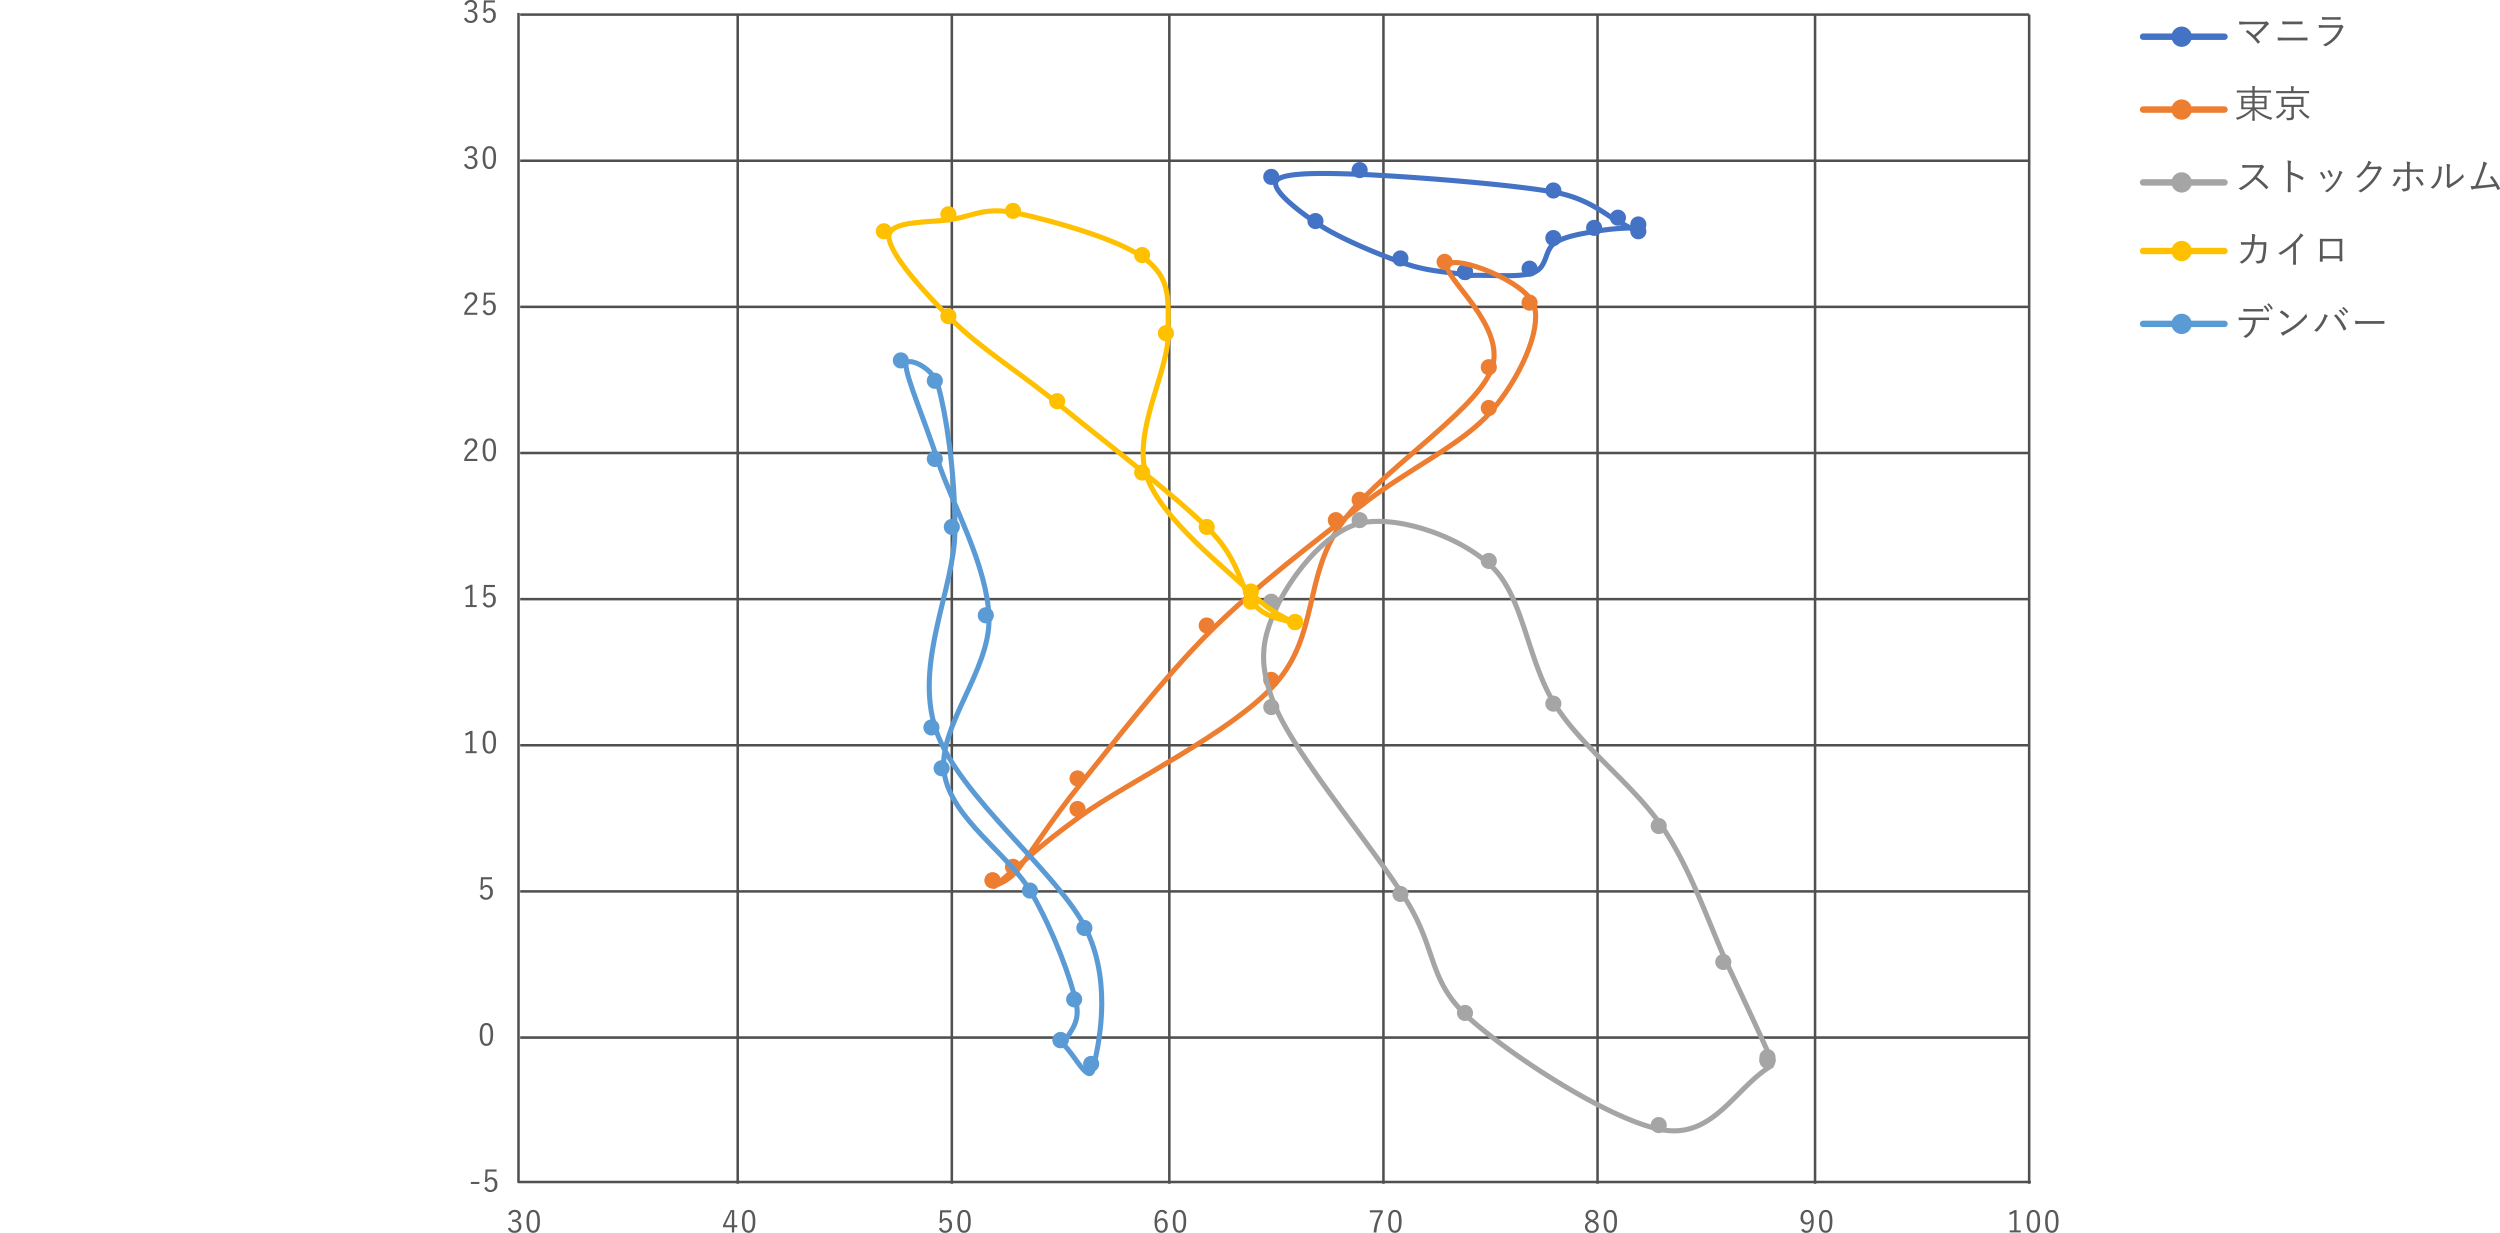 <svg xmlns="http://www.w3.org/2000/svg" xmlns:xlink="http://www.w3.org/1999/xlink" width="735.603" height="362.752" viewBox="0 0 735.603 362.752">
  <defs>
    <clipPath id="clip-path">
      <path id="パス_1272" data-name="パス 1272" d="M-1334.437,2093.5v344h445" fill="none" stroke="#505050" stroke-linejoin="round" stroke-width="0.75"/>
    </clipPath>
  </defs>
  <g id="グループ_143" data-name="グループ 143" transform="translate(-524 -358.703)">
    <g id="グループ_142" data-name="グループ 142" transform="translate(2011 -1731)">
      <g id="グループ_75" data-name="グループ 75">
        <path id="パス_1265" data-name="パス 1265" d="M-1333.938,2094h444m-444,43h444m-444,43h444m-444,43h444m-444,43h444m-444,43h444m-444,43h444m-444,43h444" fill="none" stroke="#505050" stroke-linejoin="round" stroke-width="0.75"/>
      </g>
      <g id="グループ_76" data-name="グループ 76">
        <path id="パス_1266" data-name="パス 1266" d="M-889.938,2094v344m-63-344v344m-64-344v344m-63-344v344m-63-344v344m-64-344v344m-63-344v344" fill="none" stroke="#505050" stroke-linejoin="round" stroke-width="0.75"/>
      </g>
      <g id="グループ_77" data-name="グループ 77">
        <path id="パス_1267" data-name="パス 1267" d="M-1054.665,2170.771c-6.3-1.166-11.544-1.02-18.891-3.5s-18.891-7.287-25.188-11.368-14.694-10.638-12.594-13.116c1.94-2.29,12.576-2.287,25.188-1.749,13.643.583,44.079,2.915,56.674,5.247,10.2,1.888,15.491,7.092,18.891,8.744,3.235,1.572,5.488,3.273,6.3,3.5.425.118.85-1.69,0-1.749a71.96,71.96,0,0,0-12.594.874c-4.2.729-9.446,1.458-12.594,3.5s-2.1,7.141-6.3,8.744-12.594.583-18.891.874" fill="none" stroke="#4472c4" stroke-linecap="round" stroke-linejoin="round" stroke-width="1.5"/>
      </g>
      <g id="グループ_78" data-name="グループ 78">
        <circle id="楕円形_5" data-name="楕円形 5" cx="2" cy="2" r="2" transform="translate(-1057.937 2167.75)" fill="#4472c4"/>
        <circle id="楕円形_6" data-name="楕円形 6" cx="2" cy="2" r="2" transform="translate(-1057.937 2167.75)" fill="none" stroke="#4472c4" stroke-linejoin="round" stroke-width="0.75"/>
        <circle id="楕円形_7" data-name="楕円形 7" cx="2" cy="2" r="2" transform="translate(-1076.937 2163.75)" fill="#4472c4"/>
        <circle id="楕円形_8" data-name="楕円形 8" cx="2" cy="2" r="2" transform="translate(-1076.937 2163.75)" fill="none" stroke="#4472c4" stroke-linejoin="round" stroke-width="0.75"/>
        <circle id="楕円形_9" data-name="楕円形 9" cx="2" cy="2" r="2" transform="translate(-1101.937 2152.75)" fill="#4472c4"/>
        <circle id="楕円形_10" data-name="楕円形 10" cx="2" cy="2" r="2" transform="translate(-1101.937 2152.75)" fill="none" stroke="#4472c4" stroke-linejoin="round" stroke-width="0.75"/>
        <circle id="楕円形_11" data-name="楕円形 11" cx="2" cy="2" r="2" transform="translate(-1114.937 2139.75)" fill="#4472c4"/>
        <circle id="楕円形_12" data-name="楕円形 12" cx="2" cy="2" r="2" transform="translate(-1114.937 2139.75)" fill="none" stroke="#4472c4" stroke-linejoin="round" stroke-width="0.75"/>
        <circle id="楕円形_13" data-name="楕円形 13" cx="2" cy="2" r="2" transform="translate(-1088.937 2137.75)" fill="#4472c4"/>
        <circle id="楕円形_14" data-name="楕円形 14" cx="2" cy="2" r="2" transform="translate(-1088.937 2137.75)" fill="none" stroke="#4472c4" stroke-linejoin="round" stroke-width="0.75"/>
        <circle id="楕円形_15" data-name="楕円形 15" cx="2" cy="2" r="2" transform="translate(-1031.937 2143.75)" fill="#4472c4"/>
        <circle id="楕円形_16" data-name="楕円形 16" cx="2" cy="2" r="2" transform="translate(-1031.937 2143.75)" fill="none" stroke="#4472c4" stroke-linejoin="round" stroke-width="0.75"/>
        <circle id="楕円形_17" data-name="楕円形 17" cx="2" cy="2" r="2" transform="translate(-1012.937 2151.75)" fill="#4472c4"/>
        <circle id="楕円形_18" data-name="楕円形 18" cx="2" cy="2" r="2" transform="translate(-1012.937 2151.75)" fill="none" stroke="#4472c4" stroke-linejoin="round" stroke-width="0.75"/>
        <circle id="楕円形_19" data-name="楕円形 19" cx="2" cy="2" r="2" transform="translate(-1006.937 2155.75)" fill="#4472c4"/>
        <circle id="楕円形_20" data-name="楕円形 20" cx="2" cy="2" r="2" transform="translate(-1006.937 2155.75)" fill="none" stroke="#4472c4" stroke-linejoin="round" stroke-width="0.75"/>
        <circle id="楕円形_21" data-name="楕円形 21" cx="2" cy="2" r="2" transform="translate(-1006.937 2153.75)" fill="#4472c4"/>
        <circle id="楕円形_22" data-name="楕円形 22" cx="2" cy="2" r="2" transform="translate(-1006.937 2153.75)" fill="none" stroke="#4472c4" stroke-linejoin="round" stroke-width="0.75"/>
        <circle id="楕円形_23" data-name="楕円形 23" cx="2" cy="2" r="2" transform="translate(-1019.937 2154.75)" fill="#4472c4"/>
        <circle id="楕円形_24" data-name="楕円形 24" cx="2" cy="2" r="2" transform="translate(-1019.937 2154.75)" fill="none" stroke="#4472c4" stroke-linejoin="round" stroke-width="0.75"/>
        <circle id="楕円形_25" data-name="楕円形 25" cx="2" cy="2" r="2" transform="translate(-1031.937 2157.75)" fill="#4472c4"/>
        <circle id="楕円形_26" data-name="楕円形 26" cx="2" cy="2" r="2" transform="translate(-1031.937 2157.75)" fill="none" stroke="#4472c4" stroke-linejoin="round" stroke-width="0.75"/>
        <circle id="楕円形_27" data-name="楕円形 27" cx="2" cy="2" r="2" transform="translate(-1038.937 2166.75)" fill="#4472c4"/>
        <circle id="楕円形_28" data-name="楕円形 28" cx="2" cy="2" r="2" transform="translate(-1038.937 2166.75)" fill="none" stroke="#4472c4" stroke-linejoin="round" stroke-width="0.75"/>
        <circle id="楕円形_29" data-name="楕円形 29" cx="2" cy="2" r="2" transform="translate(-1057.937 2167.75)" fill="#4472c4"/>
        <circle id="楕円形_30" data-name="楕円形 30" cx="2" cy="2" r="2" transform="translate(-1057.937 2167.75)" fill="none" stroke="#4472c4" stroke-linejoin="round" stroke-width="0.75"/>
      </g>
      <g id="グループ_79" data-name="グループ 79">
        <path id="パス_1268" data-name="パス 1268" d="M-1194.438,2350.5c1.238-.84,3.881-1.373,6.356-4.312,4.237-5.031,9.533-14.087,19.066-25.873s24.361-31.192,38.131-44.847,30.717-26.3,44.487-37.085,29.658-17.824,38.132-27.6,14.828-23.86,12.71-31.047-23.3-15.237-25.421-12.075,18.007,18.255,12.711,31.048-33.9,30.329-44.487,45.71-6.356,32.341-19.066,46.572-43.428,28.891-57.2,38.809c-13.3,9.579-17.238,14.036-25.422,20.7" fill="none" stroke="#ed7d31" stroke-linecap="round" stroke-linejoin="round" stroke-width="1.5"/>
      </g>
      <g id="グループ_80" data-name="グループ 80">
        <circle id="楕円形_31" data-name="楕円形 31" cx="2" cy="2" r="2" transform="translate(-1196.937 2346.75)" fill="#ed7d31"/>
        <circle id="楕円形_32" data-name="楕円形 32" cx="2" cy="2" r="2" transform="translate(-1196.937 2346.75)" fill="none" stroke="#ed7d31" stroke-linecap="round" stroke-linejoin="round" stroke-width="0.75"/>
        <circle id="楕円形_33" data-name="楕円形 33" cx="2" cy="2" r="2" transform="translate(-1190.937 2342.75)" fill="#ed7d31"/>
        <circle id="楕円形_34" data-name="楕円形 34" cx="2" cy="2" r="2" transform="translate(-1190.937 2342.75)" fill="none" stroke="#ed7d31" stroke-linecap="round" stroke-linejoin="round" stroke-width="0.75"/>
        <circle id="楕円形_35" data-name="楕円形 35" cx="2" cy="2" r="2" transform="translate(-1171.937 2316.75)" fill="#ed7d31"/>
        <circle id="楕円形_36" data-name="楕円形 36" cx="2" cy="2" r="2" transform="translate(-1171.937 2316.75)" fill="none" stroke="#ed7d31" stroke-linecap="round" stroke-linejoin="round" stroke-width="0.75"/>
        <circle id="楕円形_37" data-name="楕円形 37" cx="2" cy="2" r="2" transform="translate(-1133.937 2271.75)" fill="#ed7d31"/>
        <circle id="楕円形_38" data-name="楕円形 38" cx="2" cy="2" r="2" transform="translate(-1133.937 2271.75)" fill="none" stroke="#ed7d31" stroke-linecap="round" stroke-linejoin="round" stroke-width="0.75"/>
        <circle id="楕円形_39" data-name="楕円形 39" cx="2" cy="2" r="2" transform="translate(-1088.937 2234.75)" fill="#ed7d31"/>
        <circle id="楕円形_40" data-name="楕円形 40" cx="2" cy="2" r="2" transform="translate(-1088.937 2234.75)" fill="none" stroke="#ed7d31" stroke-linecap="round" stroke-linejoin="round" stroke-width="0.75"/>
        <circle id="楕円形_41" data-name="楕円形 41" cx="2" cy="2" r="2" transform="translate(-1050.937 2207.75)" fill="#ed7d31"/>
        <circle id="楕円形_42" data-name="楕円形 42" cx="2" cy="2" r="2" transform="translate(-1050.937 2207.75)" fill="none" stroke="#ed7d31" stroke-linecap="round" stroke-linejoin="round" stroke-width="0.75"/>
        <circle id="楕円形_43" data-name="楕円形 43" cx="2" cy="2" r="2" transform="translate(-1038.937 2176.75)" fill="#ed7d31"/>
        <circle id="楕円形_44" data-name="楕円形 44" cx="2" cy="2" r="2" transform="translate(-1038.937 2176.75)" fill="none" stroke="#ed7d31" stroke-linecap="round" stroke-linejoin="round" stroke-width="0.75"/>
        <circle id="楕円形_45" data-name="楕円形 45" cx="2" cy="2" r="2" transform="translate(-1063.937 2164.75)" fill="#ed7d31"/>
        <circle id="楕円形_46" data-name="楕円形 46" cx="2" cy="2" r="2" transform="translate(-1063.937 2164.75)" fill="none" stroke="#ed7d31" stroke-linecap="round" stroke-linejoin="round" stroke-width="0.75"/>
        <circle id="楕円形_47" data-name="楕円形 47" cx="2" cy="2" r="2" transform="translate(-1050.937 2195.75)" fill="#ed7d31"/>
        <circle id="楕円形_48" data-name="楕円形 48" cx="2" cy="2" r="2" transform="translate(-1050.937 2195.75)" fill="none" stroke="#ed7d31" stroke-linecap="round" stroke-linejoin="round" stroke-width="0.75"/>
        <circle id="楕円形_49" data-name="楕円形 49" cx="2" cy="2" r="2" transform="translate(-1095.937 2240.75)" fill="#ed7d31"/>
        <circle id="楕円形_50" data-name="楕円形 50" cx="2" cy="2" r="2" transform="translate(-1095.937 2240.75)" fill="none" stroke="#ed7d31" stroke-linecap="round" stroke-linejoin="round" stroke-width="0.75"/>
        <circle id="楕円形_51" data-name="楕円形 51" cx="2" cy="2" r="2" transform="translate(-1114.937 2287.75)" fill="#ed7d31"/>
        <circle id="楕円形_52" data-name="楕円形 52" cx="2" cy="2" r="2" transform="translate(-1114.937 2287.75)" fill="none" stroke="#ed7d31" stroke-linecap="round" stroke-linejoin="round" stroke-width="0.75"/>
        <circle id="楕円形_53" data-name="楕円形 53" cx="2" cy="2" r="2" transform="translate(-1171.937 2325.75)" fill="#ed7d31"/>
        <circle id="楕円形_54" data-name="楕円形 54" cx="2" cy="2" r="2" transform="translate(-1171.937 2325.75)" fill="none" stroke="#ed7d31" stroke-linecap="round" stroke-linejoin="round" stroke-width="0.75"/>
        <circle id="楕円形_55" data-name="楕円形 55" cx="2" cy="2" r="2" transform="translate(-1196.937 2346.75)" fill="#ed7d31"/>
        <circle id="楕円形_56" data-name="楕円形 56" cx="2" cy="2" r="2" transform="translate(-1196.937 2346.75)" fill="none" stroke="#ed7d31" stroke-linecap="round" stroke-linejoin="round" stroke-width="0.75"/>
      </g>
      <g id="グループ_81" data-name="グループ 81">
        <path id="パス_1269" data-name="パス 1269" d="M-965.779,2403.308c-10.549,6.3-16.879,21.192-31.648,18.9s-44.308-21.336-56.967-32.648-9.495-20.047-18.989-35.225-31.648-41.526-37.978-55.845c-6.077-13.747-4.051-21.273,0-30.071,4.22-9.164,14.769-22.911,25.318-24.915s28.484,3.866,37.978,12.887,10.55,28.352,18.989,41.24,23.209,23.34,31.649,36.084,13.714,29.068,18.989,40.38,10.549,22.625,12.659,27.493a2.7,2.7,0,0,1,0,1.719" fill="none" stroke="#a5a5a5" stroke-linecap="round" stroke-linejoin="round" stroke-width="1.5"/>
      </g>
      <g id="グループ_82" data-name="グループ 82">
        <circle id="楕円形_57" data-name="楕円形 57" cx="2" cy="2" r="2" transform="translate(-968.937 2399.75)" fill="#a5a5a5"/>
        <circle id="楕円形_58" data-name="楕円形 58" cx="2" cy="2" r="2" transform="translate(-968.937 2399.75)" fill="none" stroke="#a5a5a5" stroke-linejoin="round" stroke-width="0.75"/>
        <circle id="楕円形_59" data-name="楕円形 59" cx="2" cy="2" r="2" transform="translate(-1000.937 2418.75)" fill="#a5a5a5"/>
        <circle id="楕円形_60" data-name="楕円形 60" cx="2" cy="2" r="2" transform="translate(-1000.937 2418.75)" fill="none" stroke="#a5a5a5" stroke-linejoin="round" stroke-width="0.75"/>
        <circle id="楕円形_61" data-name="楕円形 61" cx="2" cy="2" r="2" transform="translate(-1057.937 2385.75)" fill="#a5a5a5"/>
        <circle id="楕円形_62" data-name="楕円形 62" cx="2" cy="2" r="2" transform="translate(-1057.937 2385.75)" fill="none" stroke="#a5a5a5" stroke-linejoin="round" stroke-width="0.75"/>
        <circle id="楕円形_63" data-name="楕円形 63" cx="2" cy="2" r="2" transform="translate(-1076.937 2350.75)" fill="#a5a5a5"/>
        <circle id="楕円形_64" data-name="楕円形 64" cx="2" cy="2" r="2" transform="translate(-1076.937 2350.75)" fill="none" stroke="#a5a5a5" stroke-linejoin="round" stroke-width="0.75"/>
        <circle id="楕円形_65" data-name="楕円形 65" cx="2" cy="2" r="2" transform="translate(-1114.937 2295.75)" fill="#a5a5a5"/>
        <circle id="楕円形_66" data-name="楕円形 66" cx="2" cy="2" r="2" transform="translate(-1114.937 2295.75)" fill="none" stroke="#a5a5a5" stroke-linejoin="round" stroke-width="0.75"/>
        <circle id="楕円形_67" data-name="楕円形 67" cx="2" cy="2" r="2" transform="translate(-1114.937 2264.75)" fill="#a5a5a5"/>
        <circle id="楕円形_68" data-name="楕円形 68" cx="2" cy="2" r="2" transform="translate(-1114.937 2264.75)" fill="none" stroke="#a5a5a5" stroke-linejoin="round" stroke-width="0.75"/>
        <circle id="楕円形_69" data-name="楕円形 69" cx="2" cy="2" r="2" transform="translate(-1088.937 2240.75)" fill="#a5a5a5"/>
        <circle id="楕円形_70" data-name="楕円形 70" cx="2" cy="2" r="2" transform="translate(-1088.937 2240.75)" fill="none" stroke="#a5a5a5" stroke-linejoin="round" stroke-width="0.75"/>
        <circle id="楕円形_71" data-name="楕円形 71" cx="2" cy="2" r="2" transform="translate(-1050.937 2252.75)" fill="#a5a5a5"/>
        <circle id="楕円形_72" data-name="楕円形 72" cx="2" cy="2" r="2" transform="translate(-1050.937 2252.75)" fill="none" stroke="#a5a5a5" stroke-linejoin="round" stroke-width="0.75"/>
        <circle id="楕円形_73" data-name="楕円形 73" cx="2" cy="2" r="2" transform="translate(-1031.937 2294.75)" fill="#a5a5a5"/>
        <circle id="楕円形_74" data-name="楕円形 74" cx="2" cy="2" r="2" transform="translate(-1031.937 2294.75)" fill="none" stroke="#a5a5a5" stroke-linejoin="round" stroke-width="0.75"/>
        <circle id="楕円形_75" data-name="楕円形 75" cx="2" cy="2" r="2" transform="translate(-1000.937 2330.75)" fill="#a5a5a5"/>
        <circle id="楕円形_76" data-name="楕円形 76" cx="2" cy="2" r="2" transform="translate(-1000.937 2330.75)" fill="none" stroke="#a5a5a5" stroke-linejoin="round" stroke-width="0.75"/>
        <circle id="楕円形_77" data-name="楕円形 77" cx="2" cy="2" r="2" transform="translate(-981.937 2370.75)" fill="#a5a5a5"/>
        <circle id="楕円形_78" data-name="楕円形 78" cx="2" cy="2" r="2" transform="translate(-981.937 2370.75)" fill="none" stroke="#a5a5a5" stroke-linejoin="round" stroke-width="0.75"/>
        <circle id="楕円形_79" data-name="楕円形 79" cx="2" cy="2" r="2" transform="translate(-968.937 2398.75)" fill="#a5a5a5"/>
        <circle id="楕円形_80" data-name="楕円形 80" cx="2" cy="2" r="2" transform="translate(-968.937 2398.75)" fill="none" stroke="#a5a5a5" stroke-linejoin="round" stroke-width="0.75"/>
        <circle id="楕円形_81" data-name="楕円形 81" cx="2" cy="2" r="2" transform="translate(-968.937 2399.75)" fill="#a5a5a5"/>
        <circle id="楕円形_82" data-name="楕円形 82" cx="2" cy="2" r="2" transform="translate(-968.937 2399.75)" fill="none" stroke="#a5a5a5" stroke-linejoin="round" stroke-width="0.75"/>
      </g>
      <g id="グループ_83" data-name="グループ 83">
        <path id="パス_1270" data-name="パス 1270" d="M-1105.438,2273.5c-4.21-2-8.421-1.431-12.631-6.009-3.857-4.194-3.953-12.547-12.632-21.459-9.473-9.729-31.579-26.61-44.21-36.911s-23.158-16.6-31.579-24.893-18.948-19.886-18.948-24.893,12.632-4.006,18.948-5.15c6.2-1.125,9.639-3.685,18.947-1.717,9.474,2,30.527,7.725,37.9,13.734s6.316,11.731,6.316,22.318-10.527,28.47-6.316,41.2,24.21,27.9,31.579,35.194c5.43,5.377,9.529,6.476,12.631,8.584" fill="none" stroke="#ffc000" stroke-linecap="round" stroke-linejoin="round" stroke-width="1.5"/>
      </g>
      <g id="グループ_84" data-name="グループ 84">
        <circle id="楕円形_83" data-name="楕円形 83" cx="2" cy="2" r="2" transform="translate(-1107.937 2270.75)" fill="#ffc000"/>
        <circle id="楕円形_84" data-name="楕円形 84" cx="2" cy="2" r="2" transform="translate(-1107.937 2270.75)" fill="none" stroke="#ffc000" stroke-linejoin="round" stroke-width="0.75"/>
        <circle id="楕円形_85" data-name="楕円形 85" cx="2" cy="2" r="2" transform="translate(-1120.937 2264.75)" fill="#ffc000"/>
        <circle id="楕円形_86" data-name="楕円形 86" cx="2" cy="2" r="2" transform="translate(-1120.937 2264.75)" fill="none" stroke="#ffc000" stroke-linejoin="round" stroke-width="0.75"/>
        <circle id="楕円形_87" data-name="楕円形 87" cx="2" cy="2" r="2" transform="translate(-1133.937 2242.75)" fill="#ffc000"/>
        <circle id="楕円形_88" data-name="楕円形 88" cx="2" cy="2" r="2" transform="translate(-1133.937 2242.75)" fill="none" stroke="#ffc000" stroke-linejoin="round" stroke-width="0.75"/>
        <circle id="楕円形_89" data-name="楕円形 89" cx="2" cy="2" r="2" transform="translate(-1177.937 2205.75)" fill="#ffc000"/>
        <circle id="楕円形_90" data-name="楕円形 90" cx="2" cy="2" r="2" transform="translate(-1177.937 2205.75)" fill="none" stroke="#ffc000" stroke-linejoin="round" stroke-width="0.75"/>
        <circle id="楕円形_91" data-name="楕円形 91" cx="2" cy="2" r="2" transform="translate(-1209.937 2180.75)" fill="#ffc000"/>
        <circle id="楕円形_92" data-name="楕円形 92" cx="2" cy="2" r="2" transform="translate(-1209.937 2180.75)" fill="none" stroke="#ffc000" stroke-linejoin="round" stroke-width="0.75"/>
        <circle id="楕円形_93" data-name="楕円形 93" cx="2" cy="2" r="2" transform="translate(-1228.937 2155.75)" fill="#ffc000"/>
        <circle id="楕円形_94" data-name="楕円形 94" cx="2" cy="2" r="2" transform="translate(-1228.937 2155.75)" fill="none" stroke="#ffc000" stroke-linejoin="round" stroke-width="0.75"/>
        <circle id="楕円形_95" data-name="楕円形 95" cx="2" cy="2" r="2" transform="translate(-1209.937 2150.75)" fill="#ffc000"/>
        <circle id="楕円形_96" data-name="楕円形 96" cx="2" cy="2" r="2" transform="translate(-1209.937 2150.75)" fill="none" stroke="#ffc000" stroke-linejoin="round" stroke-width="0.75"/>
        <circle id="楕円形_97" data-name="楕円形 97" cx="2" cy="2" r="2" transform="translate(-1190.937 2149.75)" fill="#ffc000"/>
        <circle id="楕円形_98" data-name="楕円形 98" cx="2" cy="2" r="2" transform="translate(-1190.937 2149.75)" fill="none" stroke="#ffc000" stroke-linejoin="round" stroke-width="0.75"/>
        <circle id="楕円形_99" data-name="楕円形 99" cx="2" cy="2" r="2" transform="translate(-1152.937 2162.75)" fill="#ffc000"/>
        <circle id="楕円形_100" data-name="楕円形 100" cx="2" cy="2" r="2" transform="translate(-1152.937 2162.75)" fill="none" stroke="#ffc000" stroke-linejoin="round" stroke-width="0.75"/>
        <circle id="楕円形_101" data-name="楕円形 101" cx="2" cy="2" r="2" transform="translate(-1145.937 2185.75)" fill="#ffc000"/>
        <circle id="楕円形_102" data-name="楕円形 102" cx="2" cy="2" r="2" transform="translate(-1145.937 2185.75)" fill="none" stroke="#ffc000" stroke-linejoin="round" stroke-width="0.75"/>
        <circle id="楕円形_103" data-name="楕円形 103" cx="2" cy="2" r="2" transform="translate(-1152.937 2226.75)" fill="#ffc000"/>
        <circle id="楕円形_104" data-name="楕円形 104" cx="2" cy="2" r="2" transform="translate(-1152.937 2226.75)" fill="none" stroke="#ffc000" stroke-linejoin="round" stroke-width="0.75"/>
        <circle id="楕円形_105" data-name="楕円形 105" cx="2" cy="2" r="2" transform="translate(-1120.937 2261.75)" fill="#ffc000"/>
        <circle id="楕円形_106" data-name="楕円形 106" cx="2" cy="2" r="2" transform="translate(-1120.937 2261.75)" fill="none" stroke="#ffc000" stroke-linejoin="round" stroke-width="0.75"/>
        <circle id="楕円形_107" data-name="楕円形 107" cx="2" cy="2" r="2" transform="translate(-1107.937 2270.75)" fill="#ffc000"/>
        <circle id="楕円形_108" data-name="楕円形 108" cx="2" cy="2" r="2" transform="translate(-1107.937 2270.75)" fill="none" stroke="#ffc000" stroke-linejoin="round" stroke-width="0.75"/>
      </g>
      <g id="グループ_86" data-name="グループ 86">
        <g id="グループ_85" data-name="グループ 85" clip-path="url(#clip-path)">
          <path id="パス_1271" data-name="パス 1271" d="M-1174.061,2397.13c1.039-3.322,5.059-5.858,3.76-12.028-1.566-7.445-6.685-21.334-13.161-32.645s-23.606-21.764-25.695-35.223,13.475-30.212,13.161-45.532-10.967-33.934-15.041-46.391-9.4-24.628-9.4-28.35c0-2.461,7.813.619,9.4,6.013,2.4,8.162,5.118,26.059,5.014,42.955s-12.117,38.8-5.641,58.418,36.768,42.669,44.5,59.278,3.029,34.793,1.88,40.378c-1.131,5.5-5.9-4.618-8.774-6.873" fill="none" stroke="#5b9bd5" stroke-linecap="round" stroke-linejoin="round" stroke-width="1.5"/>
        </g>
        <path id="パス_1273" data-name="パス 1273" d="M-1334.437,2093.5v344h445" fill="none" stroke="#505050" stroke-linejoin="round" stroke-width="0.75"/>
      </g>
      <g id="グループ_87" data-name="グループ 87">
        <circle id="楕円形_109" data-name="楕円形 109" cx="2" cy="2" r="2" transform="translate(-1176.937 2393.75)" fill="#5b9bd5"/>
        <circle id="楕円形_110" data-name="楕円形 110" cx="2" cy="2" r="2" transform="translate(-1176.937 2393.75)" fill="none" stroke="#5b9bd5" stroke-linejoin="round" stroke-width="0.75"/>
        <circle id="楕円形_111" data-name="楕円形 111" cx="2" cy="2" r="2" transform="translate(-1172.937 2381.75)" fill="#5b9bd5"/>
        <circle id="楕円形_112" data-name="楕円形 112" cx="2" cy="2" r="2" transform="translate(-1172.937 2381.75)" fill="none" stroke="#5b9bd5" stroke-linejoin="round" stroke-width="0.75"/>
        <circle id="楕円形_113" data-name="楕円形 113" cx="2" cy="2" r="2" transform="translate(-1185.937 2349.75)" fill="#5b9bd5"/>
        <circle id="楕円形_114" data-name="楕円形 114" cx="2" cy="2" r="2" transform="translate(-1185.937 2349.75)" fill="none" stroke="#5b9bd5" stroke-linejoin="round" stroke-width="0.75"/>
        <circle id="楕円形_115" data-name="楕円形 115" cx="2" cy="2" r="2" transform="translate(-1211.937 2313.75)" fill="#5b9bd5"/>
        <circle id="楕円形_116" data-name="楕円形 116" cx="2" cy="2" r="2" transform="translate(-1211.937 2313.75)" fill="none" stroke="#5b9bd5" stroke-linejoin="round" stroke-width="0.75"/>
        <circle id="楕円形_117" data-name="楕円形 117" cx="2" cy="2" r="2" transform="translate(-1198.937 2268.75)" fill="#5b9bd5"/>
        <circle id="楕円形_118" data-name="楕円形 118" cx="2" cy="2" r="2" transform="translate(-1198.937 2268.75)" fill="none" stroke="#5b9bd5" stroke-linejoin="round" stroke-width="0.75"/>
        <circle id="楕円形_119" data-name="楕円形 119" cx="2" cy="2" r="2" transform="translate(-1213.937 2222.75)" fill="#5b9bd5"/>
        <circle id="楕円形_120" data-name="楕円形 120" cx="2" cy="2" r="2" transform="translate(-1213.937 2222.75)" fill="none" stroke="#5b9bd5" stroke-linejoin="round" stroke-width="0.75"/>
        <circle id="楕円形_121" data-name="楕円形 121" cx="2" cy="2" r="2" transform="translate(-1223.937 2193.75)" fill="#5b9bd5"/>
        <circle id="楕円形_122" data-name="楕円形 122" cx="2" cy="2" r="2" transform="translate(-1223.937 2193.75)" fill="none" stroke="#5b9bd5" stroke-linejoin="round" stroke-width="0.75"/>
        <circle id="楕円形_123" data-name="楕円形 123" cx="2" cy="2" r="2" transform="translate(-1213.937 2199.75)" fill="#5b9bd5"/>
        <circle id="楕円形_124" data-name="楕円形 124" cx="2" cy="2" r="2" transform="translate(-1213.937 2199.75)" fill="none" stroke="#5b9bd5" stroke-linejoin="round" stroke-width="0.75"/>
        <circle id="楕円形_125" data-name="楕円形 125" cx="2" cy="2" r="2" transform="translate(-1208.937 2242.75)" fill="#5b9bd5"/>
        <circle id="楕円形_126" data-name="楕円形 126" cx="2" cy="2" r="2" transform="translate(-1208.937 2242.75)" fill="none" stroke="#5b9bd5" stroke-linejoin="round" stroke-width="0.75"/>
        <circle id="楕円形_127" data-name="楕円形 127" cx="2" cy="2" r="2" transform="translate(-1214.937 2301.75)" fill="#5b9bd5"/>
        <circle id="楕円形_128" data-name="楕円形 128" cx="2" cy="2" r="2" transform="translate(-1214.937 2301.75)" fill="none" stroke="#5b9bd5" stroke-linejoin="round" stroke-width="0.75"/>
        <circle id="楕円形_129" data-name="楕円形 129" cx="2" cy="2" r="2" transform="translate(-1169.937 2360.75)" fill="#5b9bd5"/>
        <circle id="楕円形_130" data-name="楕円形 130" cx="2" cy="2" r="2" transform="translate(-1169.937 2360.75)" fill="none" stroke="#5b9bd5" stroke-linejoin="round" stroke-width="0.75"/>
        <circle id="楕円形_131" data-name="楕円形 131" cx="2" cy="2" r="2" transform="translate(-1167.937 2400.75)" fill="#5b9bd5"/>
        <circle id="楕円形_132" data-name="楕円形 132" cx="2" cy="2" r="2" transform="translate(-1167.937 2400.75)" fill="none" stroke="#5b9bd5" stroke-linejoin="round" stroke-width="0.75"/>
        <circle id="楕円形_133" data-name="楕円形 133" cx="2" cy="2" r="2" transform="translate(-1176.937 2393.75)" fill="#5b9bd5"/>
        <circle id="楕円形_134" data-name="楕円形 134" cx="2" cy="2" r="2" transform="translate(-1176.937 2393.75)" fill="none" stroke="#5b9bd5" stroke-linejoin="round" stroke-width="0.75"/>
      </g>
      <g id="グループ_89" data-name="グループ 89">
        <g id="グループ_88" data-name="グループ 88">
          <path id="パス_1274" data-name="パス 1274" d="M-1345.955,2438.078h-2.5v-.6h2.5Z" fill="#595959"/>
          <path id="パス_1275" data-name="パス 1275" d="M-1340.9,2434.433h-2.638l-.072,1.556c-.009.235-.036.523-.054.748a1.436,1.436,0,0,1,1.215-.648,1.9,1.9,0,0,1,1.792,2.115,2.015,2.015,0,0,1-1.972,2.251,1.808,1.808,0,0,1-1.873-1.278l.73-.271a1.1,1.1,0,0,0,1.134.937c.729,0,1.206-.594,1.206-1.612,0-.972-.441-1.53-1.143-1.53a1.15,1.15,0,0,0-1.107.846l-.613-.09.154-3.646h3.241Z" fill="#595959"/>
        </g>
      </g>
      <g id="グループ_91" data-name="グループ 91">
        <g id="グループ_90" data-name="グループ 90">
          <path id="パス_1276" data-name="パス 1276" d="M-1341.9,2394.043c0,2.386-.7,3.412-1.981,3.412s-1.971-1.009-1.971-3.394.729-3.358,1.989-3.358S-1341.9,2391.666-1341.9,2394.043Zm-3.187.009c0,2.016.4,2.782,1.206,2.782s1.216-.766,1.216-2.782-.388-2.728-1.2-2.728S-1345.09,2392.026-1345.09,2394.052Z" fill="#595959"/>
        </g>
      </g>
      <g id="グループ_93" data-name="グループ 93">
        <g id="グループ_92" data-name="グループ 92">
          <path id="パス_1277" data-name="パス 1277" d="M-1342.236,2348.433h-2.638l-.072,1.556c-.009.235-.036.523-.054.748a1.436,1.436,0,0,1,1.215-.648,1.9,1.9,0,0,1,1.792,2.115,2.014,2.014,0,0,1-1.972,2.251,1.806,1.806,0,0,1-1.872-1.278l.729-.271a1.1,1.1,0,0,0,1.134.937c.729,0,1.206-.594,1.206-1.612,0-.972-.44-1.53-1.143-1.53a1.15,1.15,0,0,0-1.107.846l-.612-.09.153-3.646h3.241Z" fill="#595959"/>
        </g>
      </g>
      <g id="グループ_95" data-name="グループ 95">
        <g id="グループ_94" data-name="グループ 94">
          <path id="パス_1278" data-name="パス 1278" d="M-1347.958,2310.734h1.225v.6h-3.25v-.6h1.305v-5.2a6.2,6.2,0,0,1-1.3.649l-.126-.658a6.116,6.116,0,0,0,1.53-.774h.612Z" fill="#595959"/>
          <path id="パス_1279" data-name="パス 1279" d="M-1341.037,2308.043c0,2.386-.7,3.412-1.98,3.412s-1.972-1.009-1.972-3.394.73-3.358,1.99-3.358S-1341.037,2305.666-1341.037,2308.043Zm-3.186.009c0,2.016.4,2.782,1.206,2.782s1.215-.766,1.215-2.782-.387-2.728-1.2-2.728S-1344.223,2306.026-1344.223,2308.052Z" fill="#595959"/>
        </g>
      </g>
      <g id="グループ_97" data-name="グループ 97">
        <g id="グループ_96" data-name="グループ 96">
          <path id="パス_1280" data-name="パス 1280" d="M-1347.958,2267.734h1.225v.6h-3.25v-.6h1.305v-5.2a6.2,6.2,0,0,1-1.3.649l-.126-.658a6.116,6.116,0,0,0,1.53-.774h.612Z" fill="#595959"/>
          <path id="パス_1281" data-name="パス 1281" d="M-1341.37,2262.433h-2.637l-.072,1.556c-.009.235-.036.523-.054.748a1.436,1.436,0,0,1,1.215-.648,1.9,1.9,0,0,1,1.792,2.115,2.015,2.015,0,0,1-1.972,2.251,1.807,1.807,0,0,1-1.873-1.278l.73-.271a1.1,1.1,0,0,0,1.134.937c.729,0,1.206-.594,1.206-1.612,0-.972-.441-1.53-1.143-1.53a1.15,1.15,0,0,0-1.107.846l-.613-.09.154-3.646h3.24Z" fill="#595959"/>
        </g>
      </g>
      <g id="グループ_99" data-name="グループ 99">
        <g id="グループ_98" data-name="グループ 98">
          <path id="パス_1282" data-name="パス 1282" d="M-1350.353,2220.449a1.9,1.9,0,0,1,1.954-1.746,1.657,1.657,0,0,1,1.828,1.7c0,.721-.27,1.261-1.36,2.215a6.162,6.162,0,0,0-1.728,2.1h3.1v.621h-3.844v-.559a7.336,7.336,0,0,1,1.926-2.556c.927-.865,1.135-1.243,1.135-1.819a1.007,1.007,0,0,0-1.063-1.08c-.657,0-1.089.432-1.206,1.3Z" fill="#595959"/>
          <path id="パス_1283" data-name="パス 1283" d="M-1341.037,2222.043c0,2.386-.7,3.412-1.98,3.412s-1.972-1.009-1.972-3.394.73-3.358,1.99-3.358S-1341.037,2219.666-1341.037,2222.043Zm-3.186.009c0,2.016.4,2.782,1.206,2.782s1.215-.766,1.215-2.782-.387-2.728-1.2-2.728S-1344.223,2220.026-1344.223,2222.052Z" fill="#595959"/>
        </g>
      </g>
      <g id="グループ_101" data-name="グループ 101">
        <g id="グループ_100" data-name="グループ 100">
          <path id="パス_1284" data-name="パス 1284" d="M-1350.353,2177.449a1.9,1.9,0,0,1,1.954-1.746,1.657,1.657,0,0,1,1.828,1.7c0,.721-.27,1.261-1.36,2.215a6.162,6.162,0,0,0-1.728,2.1h3.1v.621h-3.844v-.559a7.336,7.336,0,0,1,1.926-2.556c.927-.865,1.135-1.243,1.135-1.819a1.007,1.007,0,0,0-1.063-1.08c-.657,0-1.089.432-1.206,1.3Z" fill="#595959"/>
          <path id="パス_1285" data-name="パス 1285" d="M-1341.37,2176.433h-2.637l-.072,1.556c-.009.235-.036.523-.054.748a1.436,1.436,0,0,1,1.215-.648,1.9,1.9,0,0,1,1.792,2.115,2.015,2.015,0,0,1-1.972,2.251,1.807,1.807,0,0,1-1.873-1.278l.73-.271a1.1,1.1,0,0,0,1.134.937c.729,0,1.206-.594,1.206-1.612,0-.972-.441-1.53-1.143-1.53a1.15,1.15,0,0,0-1.107.846l-.613-.09.154-3.646h3.24Z" fill="#595959"/>
        </g>
      </g>
      <g id="グループ_103" data-name="グループ 103">
        <g id="グループ_102" data-name="グループ 102">
          <path id="パス_1286" data-name="パス 1286" d="M-1350.361,2134.018a1.873,1.873,0,0,1,1.881-1.315,1.661,1.661,0,0,1,1.837,1.6,1.451,1.451,0,0,1-1.243,1.5v.081a1.619,1.619,0,0,1,1.387,1.657,1.836,1.836,0,0,1-1.972,1.908,1.91,1.91,0,0,1-2.008-1.306l.721-.269a1.229,1.229,0,0,0,1.287.963,1.165,1.165,0,0,0,1.2-1.287c0-.847-.477-1.342-1.477-1.342h-.5v-.639h.45c.928,0,1.4-.46,1.4-1.207a1,1,0,0,0-1.081-1.053,1.15,1.15,0,0,0-1.152.946Z" fill="#595959"/>
          <path id="パス_1287" data-name="パス 1287" d="M-1341.037,2136.043c0,2.386-.7,3.412-1.98,3.412s-1.972-1.009-1.972-3.394.73-3.358,1.99-3.358S-1341.037,2133.666-1341.037,2136.043Zm-3.186.009c0,2.016.4,2.782,1.206,2.782s1.215-.766,1.215-2.782-.387-2.728-1.2-2.728S-1344.223,2134.026-1344.223,2136.052Z" fill="#595959"/>
        </g>
      </g>
      <g id="グループ_105" data-name="グループ 105">
        <g id="グループ_104" data-name="グループ 104">
          <path id="パス_1288" data-name="パス 1288" d="M-1350.361,2091.018a1.873,1.873,0,0,1,1.881-1.315,1.661,1.661,0,0,1,1.837,1.6,1.451,1.451,0,0,1-1.243,1.5v.081a1.619,1.619,0,0,1,1.387,1.657,1.836,1.836,0,0,1-1.972,1.908,1.91,1.91,0,0,1-2.008-1.306l.721-.269a1.229,1.229,0,0,0,1.287.963,1.165,1.165,0,0,0,1.2-1.287c0-.847-.477-1.342-1.477-1.342h-.5v-.639h.45c.928,0,1.4-.46,1.4-1.207a1,1,0,0,0-1.081-1.053,1.15,1.15,0,0,0-1.152.946Z" fill="#595959"/>
          <path id="パス_1289" data-name="パス 1289" d="M-1341.37,2090.433h-2.637l-.072,1.556c-.009.235-.036.523-.054.748a1.436,1.436,0,0,1,1.215-.648,1.9,1.9,0,0,1,1.792,2.115,2.015,2.015,0,0,1-1.972,2.251,1.807,1.807,0,0,1-1.873-1.278l.73-.271a1.1,1.1,0,0,0,1.134.937c.729,0,1.206-.594,1.206-1.612,0-.972-.441-1.53-1.143-1.53a1.15,1.15,0,0,0-1.107.846l-.613-.09.154-3.646h3.24Z" fill="#595959"/>
        </g>
      </g>
      <g id="グループ_107" data-name="グループ 107">
        <g id="グループ_106" data-name="グループ 106">
          <path id="パス_1290" data-name="パス 1290" d="M-1337.452,2447.018a1.873,1.873,0,0,1,1.881-1.315,1.661,1.661,0,0,1,1.837,1.6,1.451,1.451,0,0,1-1.243,1.5v.081a1.619,1.619,0,0,1,1.387,1.657,1.836,1.836,0,0,1-1.972,1.908,1.908,1.908,0,0,1-2.007-1.306l.72-.269a1.229,1.229,0,0,0,1.287.963,1.165,1.165,0,0,0,1.2-1.287c0-.847-.477-1.342-1.477-1.342h-.5v-.639h.45c.928,0,1.4-.46,1.4-1.207a1,1,0,0,0-1.081-1.053,1.15,1.15,0,0,0-1.152.946Z" fill="#595959"/>
          <path id="パス_1291" data-name="パス 1291" d="M-1328.127,2449.043c0,2.386-.7,3.412-1.981,3.412s-1.972-1.009-1.972-3.394.73-3.358,1.99-3.358S-1328.127,2446.666-1328.127,2449.043Zm-3.187.009c0,2.016.4,2.782,1.206,2.782s1.215-.766,1.215-2.782-.387-2.728-1.2-2.728S-1331.314,2447.026-1331.314,2449.052Z" fill="#595959"/>
        </g>
      </g>
      <g id="グループ_109" data-name="グループ 109">
        <g id="グループ_108" data-name="グループ 108">
          <path id="パス_1292" data-name="パス 1292" d="M-1270.971,2450.213h.909v.6h-.909v1.53h-.675v-1.53h-2.611v-.559l2.26-4.5h1.026Zm-.675-2.286c0-.523.018-1,.036-1.585h-.153c-.216.495-.405.955-.631,1.414l-1.2,2.457h1.945Z" fill="#595959"/>
          <path id="パス_1293" data-name="パス 1293" d="M-1264.743,2449.043c0,2.386-.7,3.412-1.981,3.412s-1.971-1.009-1.971-3.394.729-3.358,1.99-3.358S-1264.743,2446.666-1264.743,2449.043Zm-3.187.009c0,2.016.4,2.782,1.206,2.782s1.216-.766,1.216-2.782-.388-2.728-1.2-2.728S-1267.93,2447.026-1267.93,2449.052Z" fill="#595959"/>
        </g>
      </g>
      <g id="グループ_111" data-name="グループ 111">
        <g id="グループ_110" data-name="グループ 110">
          <path id="パス_1294" data-name="パス 1294" d="M-1207.118,2446.433h-2.638l-.072,1.556c-.009.235-.036.523-.054.748a1.436,1.436,0,0,1,1.215-.648,1.9,1.9,0,0,1,1.792,2.115,2.014,2.014,0,0,1-1.972,2.251,1.807,1.807,0,0,1-1.873-1.278l.73-.271a1.1,1.1,0,0,0,1.135.937c.728,0,1.206-.594,1.206-1.612,0-.972-.442-1.53-1.144-1.53a1.15,1.15,0,0,0-1.107.846l-.613-.09.154-3.646h3.241Z" fill="#595959"/>
          <path id="パス_1295" data-name="パス 1295" d="M-1201.358,2449.043c0,2.386-.7,3.412-1.981,3.412s-1.972-1.009-1.972-3.394.73-3.358,1.99-3.358S-1201.358,2446.666-1201.358,2449.043Zm-3.187.009c0,2.016.4,2.782,1.206,2.782s1.215-.766,1.215-2.782-.387-2.728-1.2-2.728S-1204.545,2447.026-1204.545,2449.052Z" fill="#595959"/>
        </g>
      </g>
      <g id="グループ_113" data-name="グループ 113">
        <g id="グループ_112" data-name="グループ 112">
          <path id="パス_1296" data-name="パス 1296" d="M-1144.247,2446.945a.867.867,0,0,0-.864-.638c-.936,0-1.413.926-1.45,2.745a1.718,1.718,0,0,1,1.477-.918c.981,0,1.683.8,1.683,2.07,0,1.4-.792,2.251-1.881,2.251-1.161,0-2-.963-2-3.079,0-2.574.846-3.673,2.188-3.673a1.617,1.617,0,0,1,1.557.927Zm-1.035,4.907c.693,0,1.125-.568,1.125-1.629,0-.937-.405-1.477-1.071-1.477a1.546,1.546,0,0,0-1.314.982C-1146.542,2451.2-1146.021,2451.852-1145.282,2451.852Z" fill="#595959"/>
          <path id="パス_1297" data-name="パス 1297" d="M-1137.974,2449.043c0,2.386-.7,3.412-1.981,3.412s-1.971-1.009-1.971-3.394.729-3.358,1.989-3.358S-1137.974,2446.666-1137.974,2449.043Zm-3.187.009c0,2.016.4,2.782,1.206,2.782s1.216-.766,1.216-2.782-.387-2.728-1.2-2.728S-1141.161,2447.026-1141.161,2449.052Z" fill="#595959"/>
        </g>
      </g>
      <g id="グループ_115" data-name="グループ 115">
        <g id="グループ_114" data-name="グループ 114">
          <path id="パス_1298" data-name="パス 1298" d="M-1080.1,2446.369a12.435,12.435,0,0,0-1.9,5.969h-.828a12.9,12.9,0,0,1,1.98-5.9h-3.088v-.63h3.836Z" fill="#595959"/>
          <path id="パス_1299" data-name="パス 1299" d="M-1074.59,2449.043c0,2.386-.7,3.412-1.98,3.412s-1.972-1.009-1.972-3.394.729-3.358,1.99-3.358S-1074.59,2446.666-1074.59,2449.043Zm-3.186.009c0,2.016.4,2.782,1.206,2.782s1.215-.766,1.215-2.782-.387-2.728-1.2-2.728S-1077.776,2447.026-1077.776,2449.052Z" fill="#595959"/>
        </g>
      </g>
      <g id="グループ_117" data-name="グループ 117">
        <g id="グループ_116" data-name="グループ 116">
          <path id="パス_1300" data-name="パス 1300" d="M-1016.578,2450.663a1.8,1.8,0,0,1-2.034,1.792,1.781,1.781,0,0,1-2.026-1.765c0-.774.423-1.251,1.4-1.711-.892-.44-1.216-.935-1.216-1.656a1.682,1.682,0,0,1,1.846-1.62,1.682,1.682,0,0,1,1.872,1.594c0,.72-.351,1.17-1.234,1.557C-1016.929,2449.331-1016.578,2449.854-1016.578,2450.663Zm-2.134-1.422c-.864.405-1.206.81-1.206,1.413a1.184,1.184,0,0,0,1.306,1.216,1.158,1.158,0,0,0,1.314-1.188c0-.577-.279-.954-1.224-1.36Zm.217-.639c.809-.351,1.044-.729,1.044-1.288a1.048,1.048,0,0,0-1.161-1.026,1.026,1.026,0,0,0-1.135,1.035c0,.5.243.828,1.071,1.2Z" fill="#595959"/>
          <path id="パス_1301" data-name="パス 1301" d="M-1011.205,2449.043c0,2.386-.7,3.412-1.981,3.412s-1.971-1.009-1.971-3.394.729-3.358,1.989-3.358S-1011.205,2446.666-1011.205,2449.043Zm-3.187.009c0,2.016.4,2.782,1.206,2.782s1.215-.766,1.215-2.782-.386-2.728-1.2-2.728S-1014.392,2447.026-1014.392,2449.052Z" fill="#595959"/>
        </g>
      </g>
      <g id="グループ_119" data-name="グループ 119">
        <g id="グループ_118" data-name="グループ 118">
          <path id="パス_1302" data-name="パス 1302" d="M-956.308,2451.23a.875.875,0,0,0,.837.622c.873,0,1.387-.72,1.44-2.746a1.574,1.574,0,0,1-1.44.91,1.844,1.844,0,0,1-1.729-2.072c0-1.359.775-2.241,1.864-2.241,1.215,0,2.017.945,2.017,3.069,0,2.6-.793,3.683-2.152,3.683a1.549,1.549,0,0,1-1.557-.892Zm1-4.923c-.711,0-1.134.621-1.134,1.629,0,.918.459,1.467,1.1,1.467a1.414,1.414,0,0,0,1.279-.972C-954.084,2447.063-954.508,2446.307-955.309,2446.307Z" fill="#595959"/>
          <path id="パス_1303" data-name="パス 1303" d="M-947.821,2449.043c0,2.386-.7,3.412-1.98,3.412s-1.972-1.009-1.972-3.394.73-3.358,1.99-3.358S-947.821,2446.666-947.821,2449.043Zm-3.186.009c0,2.016.4,2.782,1.206,2.782s1.215-.766,1.215-2.782-.387-2.728-1.2-2.728S-951.007,2447.026-951.007,2449.052Z" fill="#595959"/>
        </g>
      </g>
      <g id="グループ_121" data-name="グループ 121">
        <g id="グループ_120" data-name="グループ 120">
          <path id="パス_1304" data-name="パス 1304" d="M-893.638,2451.734h1.225v.6h-3.25v-.6h1.306v-5.2a6.233,6.233,0,0,1-1.3.649l-.126-.658a6.112,6.112,0,0,0,1.53-.774h.612Z" fill="#595959"/>
          <path id="パス_1305" data-name="パス 1305" d="M-886.717,2449.043c0,2.386-.7,3.412-1.98,3.412s-1.972-1.009-1.972-3.394.73-3.358,1.99-3.358S-886.717,2446.666-886.717,2449.043Zm-3.186.009c0,2.016.4,2.782,1.206,2.782s1.216-.766,1.216-2.782-.388-2.728-1.2-2.728S-889.9,2447.026-889.9,2449.052Z" fill="#595959"/>
          <path id="パス_1306" data-name="パス 1306" d="M-881.289,2449.043c0,2.386-.7,3.412-1.981,3.412s-1.971-1.009-1.971-3.394.729-3.358,1.989-3.358S-881.289,2446.666-881.289,2449.043Zm-3.187.009c0,2.016.4,2.782,1.206,2.782s1.215-.766,1.215-2.782-.386-2.728-1.2-2.728S-884.476,2447.026-884.476,2449.052Z" fill="#595959"/>
        </g>
      </g>
      <g id="グループ_122" data-name="グループ 122">
        <line id="線_4" data-name="線 4" x2="23.963" transform="translate(-856.421 2100.5)" fill="none" stroke="#4472c4" stroke-linecap="round" stroke-linejoin="round" stroke-width="1.892"/>
      </g>
      <g id="グループ_123" data-name="グループ 123">
        <circle id="楕円形_135" data-name="楕円形 135" cx="2.522" cy="2.522" r="2.522" transform="translate(-847.593 2097.978)" fill="#4472c4"/>
        <circle id="楕円形_136" data-name="楕円形 136" cx="2.522" cy="2.522" r="2.522" transform="translate(-847.593 2097.978)" fill="none" stroke="#4472c4" stroke-linejoin="round" stroke-width="0.946"/>
      </g>
      <g id="グループ_125" data-name="グループ 125">
        <g id="グループ_124" data-name="グループ 124">
          <path id="パス_1307" data-name="パス 1307" d="M-821.051,2096.108a2.048,2.048,0,0,0,.829-.09.224.224,0,0,1,.284.034,3.074,3.074,0,0,1,.488.534.219.219,0,0,1-.057.34,2.219,2.219,0,0,0-.533.477,25.347,25.347,0,0,1-3.235,3.167,14.994,14.994,0,0,1,1.169,1.328.15.15,0,0,1,0,.239,2.573,2.573,0,0,1-.42.363c-.091.057-.125.068-.194-.034a16.821,16.821,0,0,0-3.508-3.405c.137-.137.33-.33.455-.444.08-.067.113-.056.215,0,.659.5,1.226.954,1.748,1.431a21.371,21.371,0,0,0,3.145-3.224l-4.995.023c-.919,0-1.623.046-2.247.091-.125.011-.159-.023-.182-.125a7.262,7.262,0,0,1-.091-.795,23.913,23.913,0,0,0,2.52.09Z" fill="#595959"/>
          <path id="パス_1308" data-name="パス 1308" d="M-814.479,2101.581c-.795,0-1.5.023-2.112.057-.125,0-.159-.034-.181-.159-.023-.194-.046-.455-.057-.761.761.056,1.487.068,2.35.068h3.7c.942,0,1.839-.022,2.565-.046.137,0,.17.034.17.149a4.124,4.124,0,0,1,0,.545c0,.135-.033.17-.17.17-.726-.023-1.691-.023-2.531-.023Zm.976-4.746c-.636,0-1.2.023-1.76.046-.113,0-.147-.034-.159-.17-.022-.228-.045-.488-.045-.738.7.056,1.3.068,1.952.068h1.828c.772,0,1.431-.012,2.055-.046.091,0,.125.034.125.137a5.059,5.059,0,0,1,0,.579c0,.124-.034.147-.137.147-.635-.023-1.328-.023-2.02-.023Z" fill="#595959"/>
          <path id="パス_1309" data-name="パス 1309" d="M-802.9,2097.846c-.635,0-1.135.011-1.6.056-.1.012-.147-.034-.17-.147a5.206,5.206,0,0,1-.079-.715c.578.057,1.169.079,1.884.079h4.064a1.272,1.272,0,0,0,.557-.079c.136-.068.192-.08.307.011a2.362,2.362,0,0,1,.419.409c.114.147.1.216-.022.307a.869.869,0,0,0-.262.385,9.892,9.892,0,0,1-4.791,5.12c-.135.068-.215.068-.306-.022a2.049,2.049,0,0,0-.635-.353,9.328,9.328,0,0,0,4.937-5.051Zm.92-2.362c-.6,0-1.113.012-1.613.045-.1.012-.124-.033-.135-.158a6.042,6.042,0,0,1-.057-.682,15.541,15.541,0,0,0,1.85.081h1.759c.716,0,1.215-.024,1.76-.057.1,0,.125.033.125.136a3.605,3.605,0,0,1,0,.51c0,.125-.022.16-.147.148-.523,0-1-.023-1.692-.023Z" fill="#595959"/>
        </g>
      </g>
      <g id="グループ_126" data-name="グループ 126">
        <line id="線_5" data-name="線 5" x2="23.963" transform="translate(-856.421 2121.94)" fill="none" stroke="#ed7d31" stroke-linecap="round" stroke-linejoin="round" stroke-width="1.892"/>
      </g>
      <g id="グループ_127" data-name="グループ 127">
        <circle id="楕円形_137" data-name="楕円形 137" cx="2.522" cy="2.522" r="2.522" transform="translate(-847.593 2119.418)" fill="#ed7d31"/>
        <circle id="楕円形_138" data-name="楕円形 138" cx="2.522" cy="2.522" r="2.522" transform="translate(-847.593 2119.418)" fill="none" stroke="#ed7d31" stroke-linecap="round" stroke-linejoin="round" stroke-width="0.946"/>
      </g>
      <g id="グループ_129" data-name="グループ 129">
        <g id="グループ_128" data-name="グループ 128">
          <path id="パス_1310" data-name="パス 1310" d="M-823.219,2121.841a11.313,11.313,0,0,0,4.87,2.5,1.656,1.656,0,0,0-.318.443c-.1.215-.113.2-.306.136a10.87,10.87,0,0,1-4.655-2.838c0,1.68.091,2.929.091,3.088,0,.079-.011.079-.091.079h-.579c-.079,0-.091,0-.091-.079,0-.159.069-1.362.08-3.009a10.217,10.217,0,0,1-4.292,2.737.561.561,0,0,1-.17.056c-.068,0-.1-.056-.159-.181a1.347,1.347,0,0,0-.295-.4,10.073,10.073,0,0,0,4.5-2.531h-1.215c-1.146,0-1.555.022-1.612.022-.079,0-.091-.011-.091-.091s.023-.318.023-1.067v-1.635c0-.749-.023-1.009-.023-1.067,0-.079.012-.091.091-.091.057,0,.466.024,1.612.024h1.589v-1h-3.019c-1.056,0-1.4.022-1.465.022s-.091-.012-.091-.091v-.466c0-.079.012-.09.091-.09s.409.022,1.465.022h3.019v-.067a5.515,5.515,0,0,0-.079-1.249,5.033,5.033,0,0,1,.749.056c.091.012.148.057.148.091a.535.535,0,0,1-.068.228,3.008,3.008,0,0,0-.068.9v.045h3.28c1.056,0,1.4-.022,1.465-.022s.079.011.079.09v.466c0,.079-.011.091-.079.091s-.409-.022-1.465-.022h-3.28v1h1.8c1.158,0,1.566-.024,1.623-.024.08,0,.091.012.091.091,0,.058-.023.318-.023,1.067v1.635c0,.749.023,1.011.023,1.067,0,.08-.011.091-.091.091-.057,0-.465-.022-1.623-.022Zm-1.045-3.361h-2.611v1.1h2.611Zm0,1.635h-2.611v1.181h2.611Zm3.52-1.635h-2.838v1.1h2.838Zm0,1.635h-2.838v1.181h2.838Z" fill="#595959"/>
          <path id="パス_1311" data-name="パス 1311" d="M-814.445,2122.408a1.014,1.014,0,0,0-.295.318,6.819,6.819,0,0,1-1.919,1.759.454.454,0,0,1-.194.091c-.056,0-.09-.045-.169-.147a1.194,1.194,0,0,0-.364-.318,6.958,6.958,0,0,0,2.01-1.669,1.859,1.859,0,0,0,.317-.659,4.69,4.69,0,0,1,.625.33.181.181,0,0,1,.1.148C-814.332,2122.328-814.389,2122.374-814.445,2122.408Zm6.89-5.347c0,.08-.01.091-.091.091-.056,0-.419-.023-1.5-.023h-6.516c-1.09,0-1.442.023-1.51.023s-.091-.011-.091-.091v-.5c0-.08.011-.091.091-.091s.42.022,1.51.022h2.8v-.295a4.707,4.707,0,0,0-.08-1.146,5.8,5.8,0,0,1,.784.056c.08.012.136.046.136.091a.584.584,0,0,1-.068.216,2.427,2.427,0,0,0-.057.783v.295h3c1.079,0,1.442-.022,1.5-.022.081,0,.091.011.091.091Zm-1.657,3.145c0,.624.023.828.023.9s-.011.09-.091.09-.454-.022-1.567-.022h-1.215v1.464c0,.511.023,1,.023,1.386a.939.939,0,0,1-.295.817c-.238.192-.522.249-1.51.238-.216,0-.226.011-.284-.227a1.323,1.323,0,0,0-.226-.5,7.721,7.721,0,0,0,.942.068c.5,0,.636-.159.636-.522v-2.725h-1.284c-1.1,0-1.5.022-1.555.022-.09,0-.1-.011-.1-.09s.023-.273.023-.9v-1.045c0-.636-.023-.84-.023-.9,0-.08.012-.091.1-.091.057,0,.455.022,1.555.022h3.213c1.113,0,1.5-.022,1.567-.022s.091.011.091.091c0,.056-.023.26-.023.9Zm-.681-1.386h-5.12v1.726h5.12Zm-.227,3.077c.125-.08.147-.068.193,0a7.337,7.337,0,0,0,2.52,2.146,1.172,1.172,0,0,0-.34.4c-.068.125-.1.17-.159.17a.342.342,0,0,1-.17-.079,9.182,9.182,0,0,1-2.4-2.293c-.057-.08-.034-.1.068-.171Z" fill="#595959"/>
        </g>
      </g>
      <g id="グループ_130" data-name="グループ 130">
        <line id="線_6" data-name="線 6" x2="23.963" transform="translate(-856.421 2143.381)" fill="none" stroke="#a5a5a5" stroke-linecap="round" stroke-linejoin="round" stroke-width="1.892"/>
      </g>
      <g id="グループ_131" data-name="グループ 131">
        <circle id="楕円形_139" data-name="楕円形 139" cx="2.522" cy="2.522" r="2.522" transform="translate(-847.593 2140.858)" fill="#a5a5a5"/>
        <circle id="楕円形_140" data-name="楕円形 140" cx="2.522" cy="2.522" r="2.522" transform="translate(-847.593 2140.858)" fill="none" stroke="#a5a5a5" stroke-linejoin="round" stroke-width="0.946"/>
      </g>
      <g id="グループ_133" data-name="グループ 133">
        <g id="グループ_132" data-name="グループ 132">
          <path id="パス_1312" data-name="パス 1312" d="M-822.2,2138.286a1.2,1.2,0,0,0,.647-.091.193.193,0,0,1,.227.034,3.05,3.05,0,0,1,.466.465c.068.091.044.171-.057.261a1.526,1.526,0,0,0-.33.421,20.521,20.521,0,0,1-1.68,2.44,23.29,23.29,0,0,1,3.258,2.85c.1.091.1.125.012.238a4.651,4.651,0,0,1-.409.409c-.08.068-.125.068-.205-.023a20.774,20.774,0,0,0-3.132-2.884,17.371,17.371,0,0,1-4.053,3.168c-.125.069-.193.079-.284-.022a1.935,1.935,0,0,0-.591-.409,14.659,14.659,0,0,0,4.178-3.077,14.264,14.264,0,0,0,2.157-3.043h-3.417c-.636,0-1.124.035-1.635.069-.1,0-.113-.034-.136-.125a4.4,4.4,0,0,1-.068-.727c.556.046,1.056.046,1.76.046Z" fill="#595959"/>
          <path id="パス_1313" data-name="パス 1313" d="M-812.992,2140.307a16.047,16.047,0,0,1,3.7,1.578c.091.045.113.1.079.181a3.6,3.6,0,0,1-.272.556c-.069.091-.114.114-.216.046a12.616,12.616,0,0,0-3.3-1.522v2.634c0,.693.024,1.578.034,2.317.012.113-.022.147-.147.147a5.088,5.088,0,0,1-.579,0c-.125,0-.159-.034-.159-.159.034-.727.045-1.612.045-2.3v-5.051a9.556,9.556,0,0,0-.125-1.817,4.6,4.6,0,0,1,.943.148c.181.045.136.17.079.34a4.812,4.812,0,0,0-.079,1.26Z" fill="#595959"/>
          <path id="パス_1314" data-name="パス 1314" d="M-803.9,2140.295c.089-.045.135-.023.2.057a6.461,6.461,0,0,1,.93,1.589c.045.114.045.136-.056.205a2.556,2.556,0,0,1-.432.2c-.1.046-.147,0-.182-.091a7.211,7.211,0,0,0-.976-1.692C-804.207,2140.454-804.037,2140.363-803.9,2140.295Zm6.061.012a.159.159,0,0,1,.012.272,1.623,1.623,0,0,0-.329.545,13.592,13.592,0,0,1-1.669,2.929,9.2,9.2,0,0,1-2.293,2.157.191.191,0,0,1-.25.011,1.433,1.433,0,0,0-.591-.283,9.448,9.448,0,0,0,2.543-2.26,10.939,10.939,0,0,0,1.544-2.792,4.117,4.117,0,0,0,.193-.931A2.98,2.98,0,0,1-797.839,2140.307Zm-3.837-.534a.136.136,0,0,1,.194.068,7,7,0,0,1,.851,1.578c.033.091.011.137-.08.182a4.264,4.264,0,0,1-.454.215c-.079.035-.113,0-.159-.1a6.82,6.82,0,0,0-.874-1.68C-801.96,2139.909-801.813,2139.83-801.676,2139.773Z" fill="#595959"/>
          <path id="パス_1315" data-name="パス 1315" d="M-787.565,2138.751c.34-.011.442-.034.567-.125.08-.057.17-.034.295.046a3.176,3.176,0,0,1,.454.375c.137.136.114.249.023.34a1.124,1.124,0,0,0-.295.4,15.28,15.28,0,0,1-2.191,3.542,14.073,14.073,0,0,1-3.542,2.941.193.193,0,0,1-.25-.035,1.606,1.606,0,0,0-.636-.329,12.612,12.612,0,0,0,3.758-3.008,12.753,12.753,0,0,0,2.134-3.474l-3.27.091a16.338,16.338,0,0,1-2.247,2.429.241.241,0,0,1-.352.023,1.518,1.518,0,0,0-.579-.238,12.167,12.167,0,0,0,2.964-3.3,3.389,3.389,0,0,0,.567-1.419,2.856,2.856,0,0,1,.852.4.167.167,0,0,1,0,.3,1.276,1.276,0,0,0-.341.386c-.17.273-.295.488-.454.716Z" fill="#595959"/>
          <path id="パス_1316" data-name="パス 1316" d="M-780.733,2141.919c.181.113.147.182.011.317a1.574,1.574,0,0,0-.306.444,9.683,9.683,0,0,1-1.169,1.748c-.1.113-.171.147-.307.068a1.914,1.914,0,0,0-.591-.25,6.733,6.733,0,0,0,1.34-1.862,2.712,2.712,0,0,0,.261-.828A3.556,3.556,0,0,1-780.733,2141.919Zm1.975-3.111a7.3,7.3,0,0,0-.125-1.567,5.74,5.74,0,0,1,.943.125c.159.046.181.17.09.318a3.047,3.047,0,0,0-.113,1.181v.693h1.476c.817,0,1.657-.024,2.327-.058.1-.011.137.034.137.137,0,.159,0,.351-.012.51,0,.114-.023.16-.137.16-.737-.035-1.623-.046-2.349-.046h-1.442v1.975c0,.965.033,1.715.033,2.442a1.053,1.053,0,0,1-.567,1.044,3.689,3.689,0,0,1-1.306.329.17.17,0,0,1-.192-.136,1.524,1.524,0,0,0-.478-.636,4.158,4.158,0,0,0,1.409-.205c.238-.091.306-.238.306-.658v-4.155h-1.816c-.636,0-1.34.034-1.942.08-.1.011-.136-.046-.147-.159-.012-.137-.046-.489-.046-.7.807.068,1.487.08,2.112.08h1.839Zm3.02,2.872c.08-.057.136-.034.216.034a8.208,8.208,0,0,1,1.588,2.056c.069.124.046.169-.045.26a3.153,3.153,0,0,1-.431.329c-.091.057-.148.057-.193-.045a8.427,8.427,0,0,0-1.634-2.271C-776.056,2141.907-775.9,2141.794-775.738,2141.68Z" fill="#595959"/>
          <path id="パス_1317" data-name="パス 1317" d="M-768.576,2138.808c.124.046.136.147.079.284a2.658,2.658,0,0,0-.113.886,7.342,7.342,0,0,1-.7,3.11,5.963,5.963,0,0,1-1.624,2.02c-.125.115-.227.125-.318.046a1.64,1.64,0,0,0-.6-.284,5.4,5.4,0,0,0,1.828-2.111,6.66,6.66,0,0,0,.612-2.941,4.649,4.649,0,0,0-.1-1.18A4.308,4.308,0,0,1-768.576,2138.808Zm2.361,5.154a14.992,14.992,0,0,0,1.93-1.2,10.617,10.617,0,0,0,2.009-1.9,1.931,1.931,0,0,0,.193.715c.046.1.057.17-.068.3a15.538,15.538,0,0,1-1.794,1.59,21.761,21.761,0,0,1-1.964,1.271,1.619,1.619,0,0,0-.374.249.217.217,0,0,1-.307.012,2.38,2.38,0,0,1-.443-.442.319.319,0,0,1-.023-.284,5.694,5.694,0,0,0,.046-1.124v-3.224a10.2,10.2,0,0,0-.113-1.987,7.783,7.783,0,0,1,.941.147c.171.058.137.171.069.329a5.388,5.388,0,0,0-.1,1.5Z" fill="#595959"/>
          <path id="パス_1318" data-name="パス 1318" d="M-755.308,2137.65c.1.068.114.193-.01.34a2.288,2.288,0,0,0-.41.829c-.556,1.658-1.328,3.724-2.123,5.518,1.533-.125,3.338-.284,4.836-.511a12.394,12.394,0,0,0-1.373-1.987c.182-.1.364-.227.534-.318.113-.068.159-.034.227.057a16.466,16.466,0,0,1,2.2,3.508.154.154,0,0,1-.056.227c-.171.1-.341.193-.5.273-.091.045-.148.022-.2-.1-.147-.318-.306-.658-.476-.964-1.782.272-3.576.464-5.586.68a3.526,3.526,0,0,0-1.158.216c-.158.1-.295.113-.364-.045a8.018,8.018,0,0,1-.271-.942,8.932,8.932,0,0,0,1.339-.012c.817-1.941,1.646-4.166,2.032-5.415a6.689,6.689,0,0,0,.352-1.748A3.847,3.847,0,0,1-755.308,2137.65Z" fill="#595959"/>
        </g>
      </g>
      <g id="グループ_134" data-name="グループ 134">
        <line id="線_7" data-name="線 7" x2="23.963" transform="translate(-856.421 2163.56)" fill="none" stroke="#ffc000" stroke-linecap="round" stroke-linejoin="round" stroke-width="1.892"/>
      </g>
      <g id="グループ_135" data-name="グループ 135">
        <circle id="楕円形_141" data-name="楕円形 141" cx="2.522" cy="2.522" r="2.522" transform="translate(-847.593 2161.038)" fill="#ffc000"/>
        <circle id="楕円形_142" data-name="楕円形 142" cx="2.522" cy="2.522" r="2.522" transform="translate(-847.593 2161.038)" fill="none" stroke="#ffc000" stroke-linejoin="round" stroke-width="0.946"/>
      </g>
      <g id="グループ_137" data-name="グループ 137">
        <g id="グループ_136" data-name="グループ 136">
          <path id="パス_1319" data-name="パス 1319" d="M-824.445,2160.975c.034-.42.068-.76.08-1.215a5.542,5.542,0,0,0-.057-1.226,3.833,3.833,0,0,1,.908.17c.159.058.193.171.09.353a2.4,2.4,0,0,0-.147.749c-.023.4-.057.726-.1,1.169h1.93c.488,0,.954-.023,1.43-.023.148,0,.17.023.17.137,0,.249-.011.624-.034,1.044a20.115,20.115,0,0,1-.42,3.588c-.226.851-.488,1.18-1.044,1.362a4.2,4.2,0,0,1-1.18.136.165.165,0,0,1-.182-.136,1.261,1.261,0,0,0-.4-.636,4.119,4.119,0,0,0,1.453-.114c.329-.113.408-.227.59-.931a18.185,18.185,0,0,0,.386-3.723h-2.793a8.437,8.437,0,0,1-1.021,3.19,7.2,7.2,0,0,1-2.407,2.338c-.1.068-.194.08-.273-.011a1.536,1.536,0,0,0-.613-.375,6.447,6.447,0,0,0,2.611-2.281,7.576,7.576,0,0,0,.931-2.85h-1.328c-.511,0-1.011.011-1.567.057-.1.011-.113-.022-.136-.147-.023-.16-.057-.454-.068-.682.636.046,1.157.057,1.76.057Z" fill="#595959"/>
          <path id="パス_1320" data-name="パス 1320" d="M-811.448,2165.4c0,.682.01,1.328.034,2.055.011.1-.024.137-.113.137-.205.01-.455.01-.66,0-.09,0-.113-.034-.113-.137.023-.681.046-1.362.046-2.02v-3.361a21.634,21.634,0,0,1-3.565,2.566.2.2,0,0,1-.261-.045,2.035,2.035,0,0,0-.567-.364,20.972,20.972,0,0,0,3.53-2.4,18.963,18.963,0,0,0,2.2-2.192,3.515,3.515,0,0,0,.783-1.282,3.42,3.42,0,0,1,.784.511.182.182,0,0,1-.046.317,2.807,2.807,0,0,0-.635.6,20.8,20.8,0,0,1-1.419,1.567Z" fill="#595959"/>
          <path id="パス_1321" data-name="パス 1321" d="M-803.561,2165.777v.772c0,.137-.022.159-.158.171s-.375.01-.534,0c-.125-.012-.159-.034-.159-.148.034-.716.046-1.465.046-2.429v-2.237c0-.6,0-1.2-.023-1.816,0-.1.034-.125.125-.125.578.022,1.192.022,1.827.022h2.5c.68,0,1.418,0,2.008-.022.114,0,.137.034.137.158-.012.579-.023,1.182-.023,1.794v2.282c0,.874.034,1.657.057,2.237,0,.125-.034.159-.147.159h-.591c-.1,0-.113-.034-.113-.148v-.67Zm4.951-5.063h-4.961v4.337h4.961Z" fill="#595959"/>
        </g>
      </g>
      <g id="グループ_138" data-name="グループ 138">
        <line id="線_8" data-name="線 8" x2="23.963" transform="translate(-856.421 2185)" fill="none" stroke="#5b9bd5" stroke-linecap="round" stroke-linejoin="round" stroke-width="1.892"/>
      </g>
      <g id="グループ_139" data-name="グループ 139">
        <circle id="楕円形_143" data-name="楕円形 143" cx="2.522" cy="2.522" r="2.522" transform="translate(-847.593 2182.478)" fill="#5b9bd5"/>
        <circle id="楕円形_144" data-name="楕円形 144" cx="2.522" cy="2.522" r="2.522" transform="translate(-847.593 2182.478)" fill="none" stroke="#5b9bd5" stroke-linejoin="round" stroke-width="0.946"/>
      </g>
      <g id="グループ_141" data-name="グループ 141">
        <g id="グループ_140" data-name="グループ 140">
          <path id="パス_1322" data-name="パス 1322" d="M-823.287,2183.857a6.522,6.522,0,0,1-.682,3.02,5.136,5.136,0,0,1-2.009,2.135c-.147.09-.25.135-.352.033a2.181,2.181,0,0,0-.635-.374,4.648,4.648,0,0,0,2.225-2.078,5.769,5.769,0,0,0,.59-2.736h-2.316c-.567,0-1.158.035-1.635.069-.125.011-.135-.034-.159-.171a6.37,6.37,0,0,1-.068-.658c.659.045,1.226.056,1.862.056h4.916c.783,0,1.362-.011,2.066-.056.1,0,.125.045.125.181v.477c0,.113-.045.147-.148.147-.658-.022-1.306-.045-2.032-.045Zm-1.828-2.508c-.5,0-1.067.01-1.623.045-.114.011-.137-.035-.148-.148-.022-.182-.046-.442-.056-.658.67.045,1.316.057,1.827.057h1.987c.6,0,1.316,0,1.918-.035.1-.011.125.035.125.148a2.859,2.859,0,0,1,0,.454c0,.137-.022.159-.136.159-.613-.022-1.317-.022-1.907-.022Zm4.575-1.76c.034-.023.068-.012.114.022a5.815,5.815,0,0,1,1.113,1.488.1.1,0,0,1-.035.125l-.351.238a.1.1,0,0,1-.149-.034,5.739,5.739,0,0,0-1.134-1.567Zm1.011-.6a.089.089,0,0,1,.125,0,5.568,5.568,0,0,1,1.124,1.442c.034.056.01.079-.046.125l-.329.25c-.057.045-.091.034-.125-.034a5.668,5.668,0,0,0-1.135-1.534Z" fill="#595959"/>
          <path id="パス_1323" data-name="パス 1323" d="M-815.763,2181.109a.139.139,0,0,1,.205-.022,10.47,10.47,0,0,1,2.043,1.51c.079.08.091.125.035.216a4.628,4.628,0,0,1-.386.488c-.069.08-.1.091-.182.012a11.78,11.78,0,0,0-2.157-1.681C-816.058,2181.45-815.887,2181.246-815.763,2181.109Zm1.023,6.018a19.46,19.46,0,0,0,3.28-2.111,17.745,17.745,0,0,0,3.065-3.055,3.349,3.349,0,0,0,.194.75c.067.147.056.238-.08.4a20.913,20.913,0,0,1-2.759,2.612,23.59,23.59,0,0,1-3.405,2.214,4.222,4.222,0,0,0-.625.442.185.185,0,0,1-.306-.011,4.218,4.218,0,0,1-.557-.772A6.367,6.367,0,0,0-814.74,2187.127Z" fill="#595959"/>
          <path id="パス_1324" data-name="パス 1324" d="M-803.447,2183.414a3.568,3.568,0,0,0,.363-1.282,4.432,4.432,0,0,1,.9.374c.16.091.125.216.023.318a1.939,1.939,0,0,0-.4.647,11.7,11.7,0,0,1-2.565,3.735.246.246,0,0,1-.352.046,1.515,1.515,0,0,0-.625-.3A9.634,9.634,0,0,0-803.447,2183.414Zm3.7-1.169c.1-.057.147-.068.238.023a15,15,0,0,1,2.839,4.076c.057.1.057.17-.046.238a3.936,3.936,0,0,1-.533.352c-.1.056-.137.034-.182-.069a14.413,14.413,0,0,0-2.815-4.279C-800.053,2182.449-799.859,2182.313-799.746,2182.245Zm1.271-1.419a.089.089,0,0,1,.125,0,5.54,5.54,0,0,1,1.284,1.373.082.082,0,0,1-.024.125l-.329.273a.09.09,0,0,1-.147-.023,4.908,4.908,0,0,0-1.317-1.453Zm.954-.749c.045-.034.08-.046.125-.012a6.5,6.5,0,0,1,1.294,1.329c.035.056.023.09-.034.136l-.306.273c-.045.045-.091.045-.136-.024a5.453,5.453,0,0,0-1.306-1.419Z" fill="#595959"/>
          <path id="パス_1325" data-name="パス 1325" d="M-792.231,2184.981a9.25,9.25,0,0,0-1.533.114c-.1,0-.159-.046-.193-.159a6.712,6.712,0,0,1-.113-.863,20.669,20.669,0,0,0,2.508.1h3.486c.783,0,1.623-.011,2.486-.034.136-.011.17.011.17.136a4.851,4.851,0,0,1,0,.59c0,.125-.034.149-.17.137-.851-.023-1.691-.023-2.452-.023Z" fill="#595959"/>
        </g>
      </g>
    </g>
    <rect id="長方形_1" data-name="長方形 1" width="137" height="135" transform="translate(524 359)" fill="rgba(255,255,255,0)"/>
  </g>
</svg>
